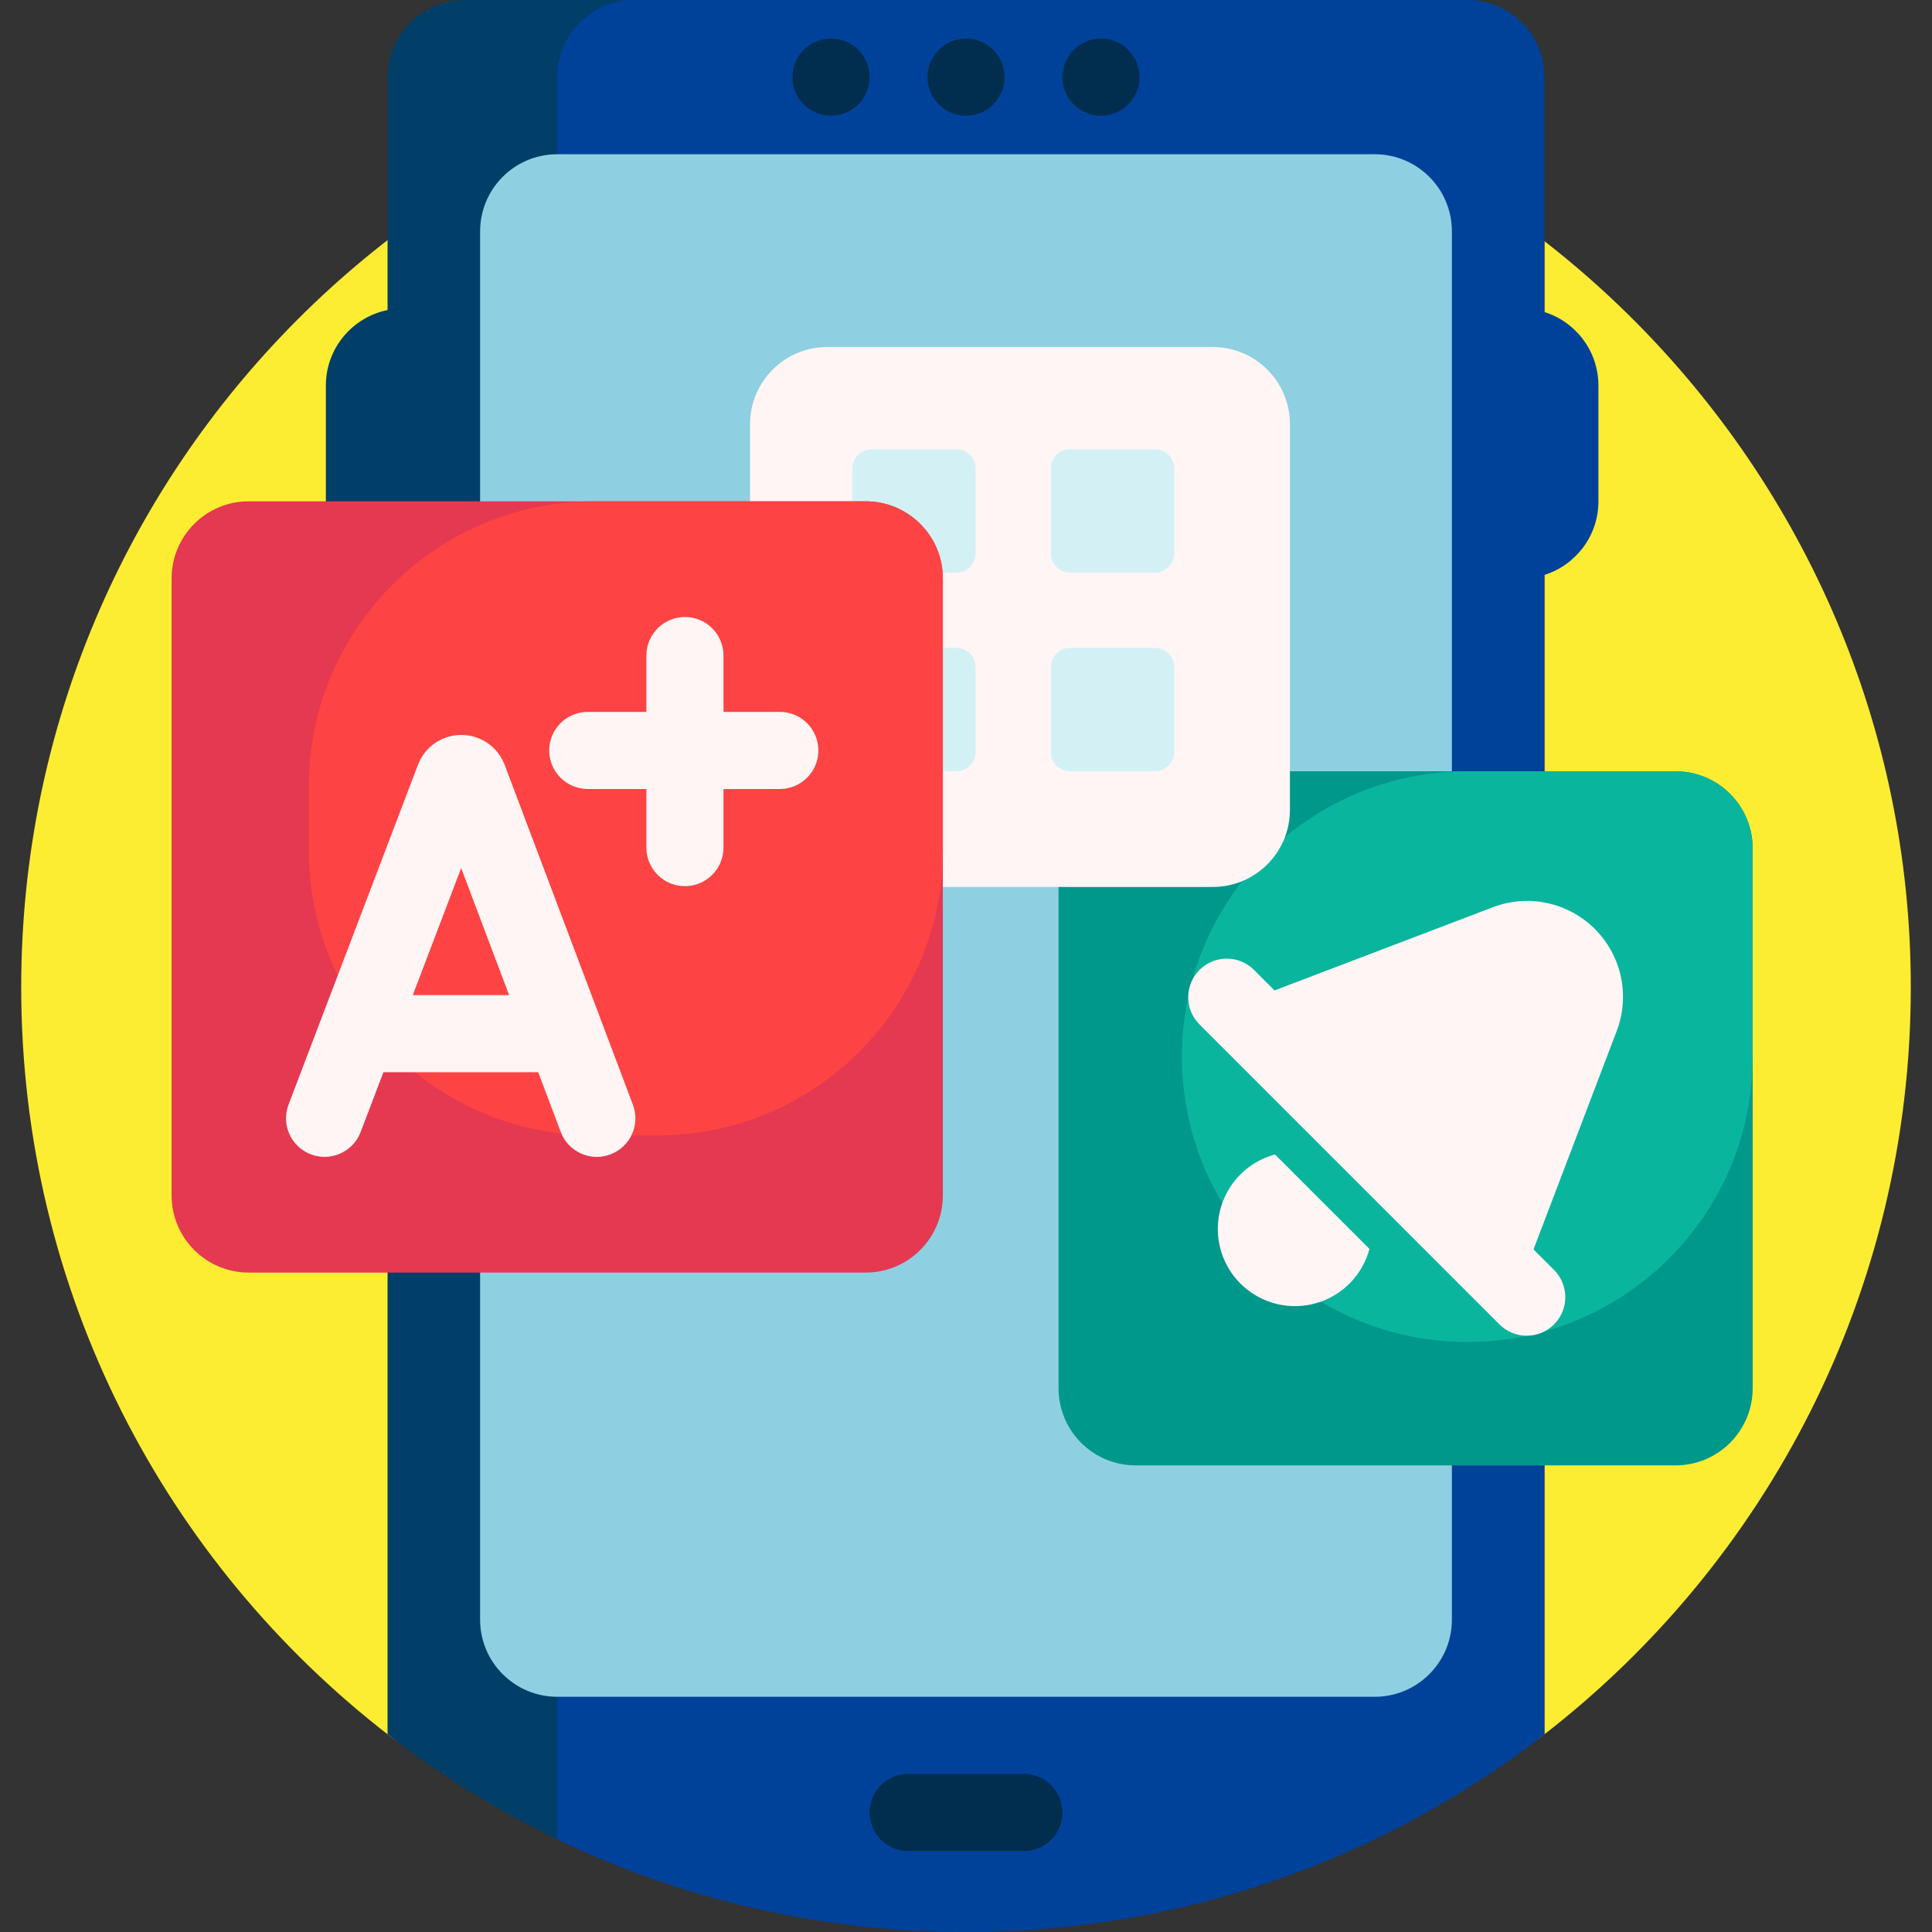 <svg id="Capa_1" enable-background="new 0 0 501 501" height="512" viewBox="0 0 501 501" width="512" xmlns="http://www.w3.org/2000/svg"><rect x="0" y="0" width="501" height="501" fill="#333333" stroke="none"/><path d="m5.5 256c0-135.183 109.485-244.795 244.62-245 135.042-.204 245.38 109.958 245.38 245 0 79.135-37.519 149.507-95.738 194.298-7.964 6.127-18.836 7.022-27.552 2.024-35.857-20.565-77.41-32.322-121.71-32.322-44.208 0-85.68 11.709-121.487 32.194-8.873 5.076-19.926 4.159-28.02-2.084-58.08-44.801-95.493-115.086-95.493-194.11z" fill="#fded32"/><path d="m400.5 20v429.728c-41.449 32.14-93.49 51.272-150 51.272s-108.551-19.132-150-51.272v-300.128c-9.129-1.853-16-9.924-16-19.6v-30c0-9.676 6.871-17.747 16-19.6v-60.4c0-11.046 8.954-20 20-20h260c11.046 0 20 8.954 20 20z" fill="#013f69"/><path d="m414.5 100v30c0 8.955-5.886 16.536-14 19.084v300.644c-41.449 32.14-93.49 51.272-150 51.272-37.97 0-73.923-8.638-106-24.055v-456.945c0-11.046 8.954-20 20-20h216c11.046 0 20 8.954 20 20v60.916c8.114 2.548 14 10.129 14 19.084z" fill="#00429a"/><path d="m265.5 480h-30c-5.523 0-10-4.477-10-10 0-5.523 4.477-10 10-10h30c5.523 0 10 4.477 10 10 0 5.523-4.477 10-10 10zm-5-460c0-5.523-4.477-10-10-10-5.523 0-10 4.477-10 10 0 5.523 4.477 10 10 10 5.523 0 10-4.477 10-10zm-35 0c0-5.523-4.477-10-10-10-5.523 0-10 4.477-10 10 0 5.523 4.477 10 10 10 5.523 0 10-4.477 10-10zm70 0c0-5.523-4.477-10-10-10-5.523 0-10 4.477-10 10 0 5.523 4.477 10 10 10 5.523 0 10-4.477 10-10z" fill="#012d4e"/><path d="m356.5 440h-212c-11.046 0-20-8.954-20-20v-360c0-11.046 8.954-20 20-20h212c11.046 0 20 8.954 20 20v360c0 11.046-8.954 20-20 20z" fill="#8ed0e1"/><path d="m294.5 200h140c11.046 0 20 8.954 20 20v140c0 11.046-8.954 20-20 20h-140c-11.046 0-20-8.954-20-20v-140c0-11.046 8.954-20 20-20z" fill="#01988c"/><path d="m380.5 200h54c11.046 0 20 8.954 20 20v54c0 40.869-33.131 74-74 74-40.869 0-74-33.131-74-74 0-40.869 33.131-74 74-74z" fill="#0ab59e"/><path d="m214.5 90h100c11.046 0 20 8.954 20 20v100c0 11.046-8.954 20-20 20h-100c-11.046 0-20-8.954-20-20v-100c0-11.046 8.954-20 20-20z" fill="#fff5f5"/><path d="m253 121.5v22c0 2.761-2.239 5-5 5h-22c-2.761 0-5-2.239-5-5v-22c0-2.761 2.239-5 5-5h22c2.761 0 5 2.239 5 5zm-5 46.5h-22c-2.761 0-5 2.239-5 5v22c0 2.761 2.239 5 5 5h22c2.761 0 5-2.239 5-5v-22c0-2.761-2.239-5-5-5zm51.5 0h-22c-2.761 0-5 2.239-5 5v22c0 2.761 2.239 5 5 5h22c2.761 0 5-2.239 5-5v-22c0-2.761-2.239-5-5-5zm0-51.5h-22c-2.761 0-5 2.239-5 5v22c0 2.761 2.239 5 5 5h22c2.761 0 5-2.239 5-5v-22c0-2.761-2.239-5-5-5z" fill="#d3f1f5"/><path d="m64.5 130h160c11.046 0 20 8.954 20 20v160c0 11.046-8.954 20-20 20h-160c-11.046 0-20-8.954-20-20v-160c0-11.046 8.954-20 20-20z" fill="#e43950"/><path d="m244.5 150v70.445c0 40.869-33.131 74-74 74h-16.445c-40.869 0-74-33.131-74-74v-16.445c0-40.869 33.131-74 74-74h70.445c11.046 0 20 8.954 20 20z" fill="#fd4343"/><path d="m419.242 267.358-21.576 56.63 5.314 5.314c3.905 3.905 3.905 10.237 0 14.142s-10.237 3.905-14.142 0l-77.782-77.782c-3.905-3.905-3.905-10.237 0-14.142 3.905-3.905 10.237-3.905 14.142 0l5.314 5.314 56.63-21.576c9.159-3.49 19.514-1.275 26.444 5.656s9.146 17.284 5.656 26.444zm-100.761 41.341c-5.523 9.566-2.245 21.798 7.321 27.32 9.566 5.523 21.798 2.245 27.32-7.32.896-1.552 1.56-3.173 2.003-4.825l-24.495-24.495c-4.946 1.323-9.387 4.535-12.149 9.32zm-154.357-22.23c1.95 5.167-.658 10.937-5.825 12.887-1.163.438-2.356.646-3.529.647-4.041 0-7.846-2.467-9.357-6.472l-5.844-15.486h-40.141l-5.909 15.514c-1.966 5.161-7.743 7.753-12.904 5.786-5.161-1.966-7.752-7.743-5.786-12.904l33.574-88.154c.029-.076.059-.151.089-.227 1.855-4.535 6.22-7.469 11.119-7.474h.013c4.895 0 9.259 2.923 11.122 7.451.037.091.073.182.108.274zm-32.104-28.424-12.43-32.938-12.544 32.938zm70.199-73.441h-14.604v-14.604c0-5.523-4.477-10-10-10s-10 4.477-10 10v14.604h-15.195c-5.523 0-10 4.477-10 10s4.477 10 10 10h15.195v15.195c0 5.523 4.477 10 10 10s10-4.477 10-10v-15.195h14.604c5.523 0 10-4.477 10-10s-4.477-10-10-10z" fill="#fff5f5"/></svg>